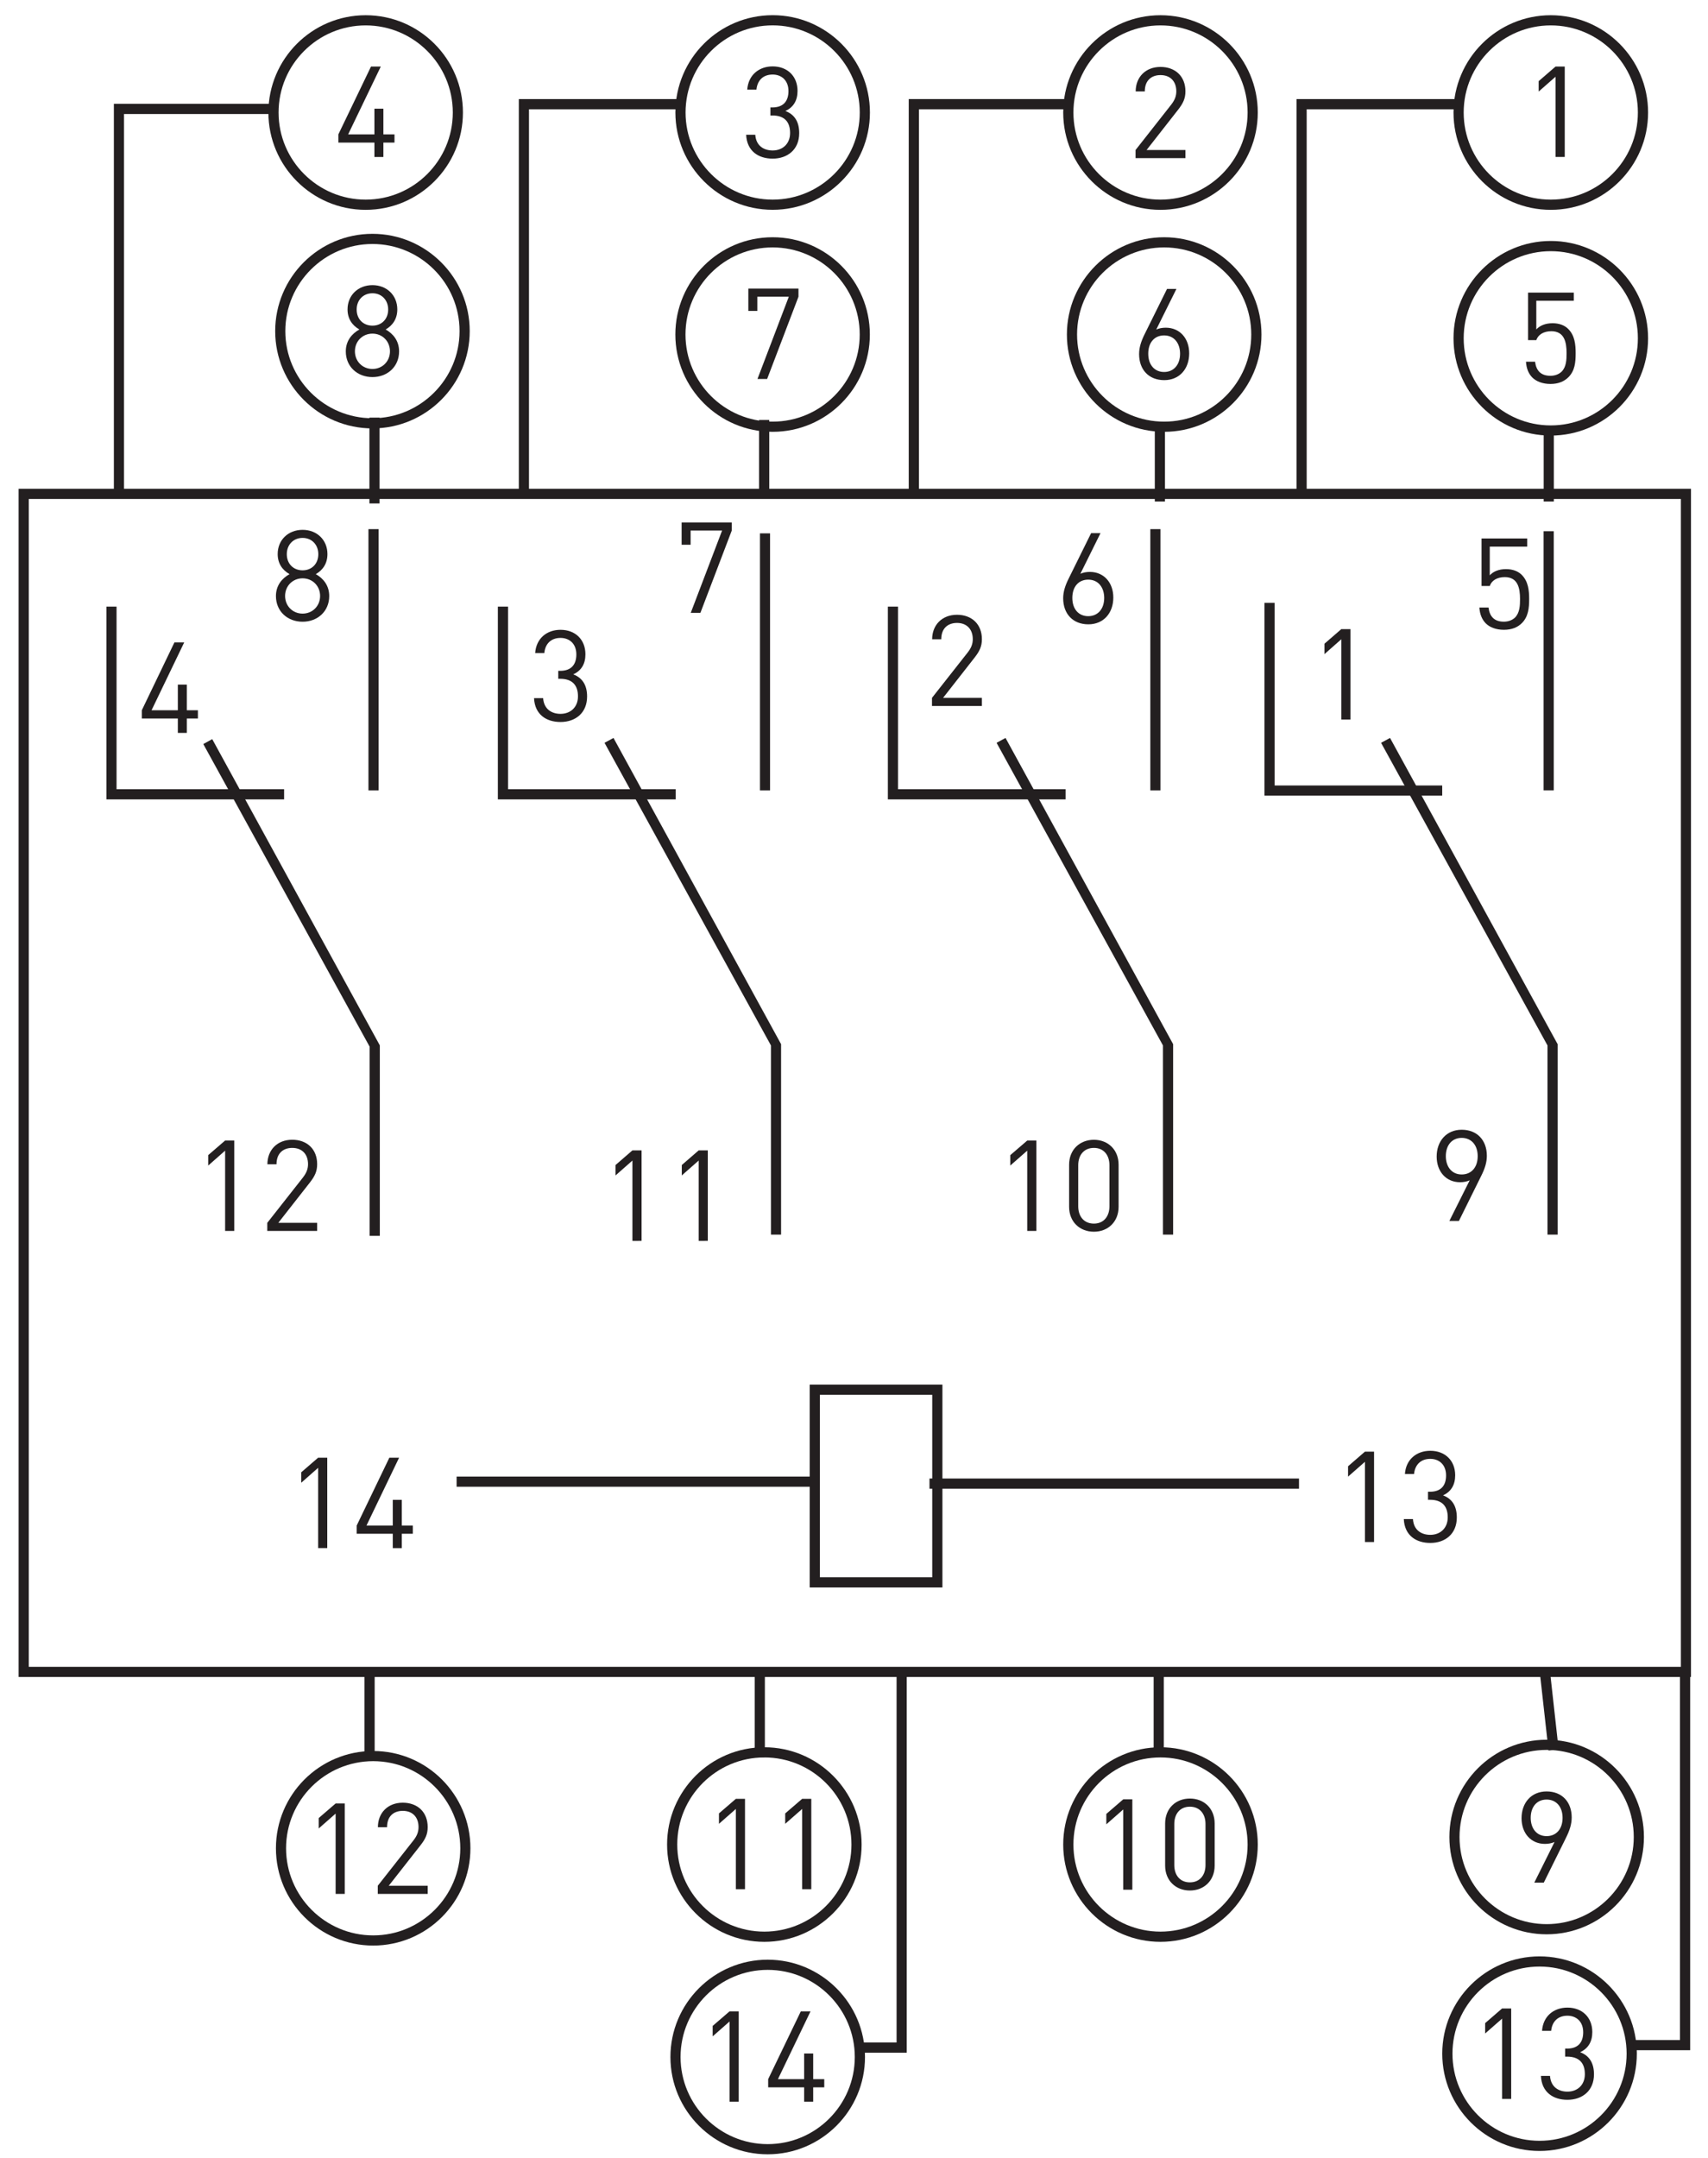 <?xml version="1.0" encoding="UTF-8"?>
<svg height="240" viewBox="0 0 190 240" width="190" xmlns="http://www.w3.org/2000/svg" xmlns:xlink="http://www.w3.org/1999/xlink"><clipPath id="a"><path d="m0 0h209.764v297.638h-209.764z"/></clipPath><clipPath id="b"><path d="m0 0h209.764v297.638h-209.764z"/></clipPath><clipPath id="c"><path d="m0 0h209.764v297.638h-209.764z"/></clipPath><clipPath id="d"><path d="m0 0h209.764v297.638h-209.764z"/></clipPath><clipPath id="e"><path d="m0 0h209.764v297.638h-209.764z"/></clipPath><clipPath id="f"><path d="m0 0h209.764v297.638h-209.764z"/></clipPath><clipPath id="g"><path d="m0 0h209.764v297.638h-209.764z"/></clipPath><clipPath id="h"><path d="m0 0h209.764v297.638h-209.764z"/></clipPath><clipPath id="i"><path d="m0 0h209.764v297.638h-209.764z"/></clipPath><clipPath id="j"><path d="m0 0h209.764v297.638h-209.764z"/></clipPath><clipPath id="k"><path d="m0 0h209.764v297.638h-209.764z"/></clipPath><g transform="matrix(1.333 0 0 -1.333 -166.244 192.811)"><path d="m265.83 4.726h-139.562v99.137h139.562zm-138.713.849h137.871v97.439h-137.871z" fill="#231f20"/><path d="m0 0h-4.578v4.966h.261v-4.704h4.317z" fill="#231f20" transform="matrix(3.239 0 0 3.239 148.423 77.947)"/><path d="m0 0h-4.581v4.966h.263v-4.704h4.318z" fill="#231f20" transform="matrix(3.239 0 0 3.239 181.099 77.947)"/><path d="m0 0h-4.579v4.966h.262v-4.704h4.317z" fill="#231f20" transform="matrix(3.239 0 0 3.239 213.639 77.947)"/><path d="m0 0h-4.58v4.966h.263v-4.704h4.317z" fill="#231f20" transform="matrix(3.239 0 0 3.239 245.069 78.259)"/><g clip-path="url(#a)" transform="matrix(3.239 0 0 3.239 -280.066 -322.582)"><path d="m0 0c-1.382 0-2.506 1.125-2.506 2.507s1.124 2.506 2.506 2.506c1.383 0 2.506-1.124 2.506-2.506s-1.123-2.507-2.506-2.507m0 4.751c-1.236 0-2.244-1.007-2.244-2.244 0-1.238 1.008-2.244 2.244-2.244 1.237 0 2.245 1.006 2.245 2.244 0 1.237-1.008 2.244-2.245 2.244" fill="#231f20" transform="translate(134.392 138.845)"/></g><path d="m0 0v.212h-.286v.661h-.231v-.661h-.677l.841 1.747h-.252l-.841-1.747v-.212h.929v-.37h.231v.37z" fill="#231f20" transform="matrix(3.239 0 0 3.239 157.635 132.746)"/><g clip-path="url(#b)" fill="#231f20" transform="matrix(3.239 0 0 3.239 -280.066 -322.582)"><path d="m0 0v.209h-1.001l.815 1.041c.126.163.186.285.186.471 0 .383-.259.628-.642.628-.388 0-.64-.265-.64-.631h.235c0 .301.19.421.405.421.256 0 .407-.166.407-.418 0-.128-.043-.229-.131-.343l-.919-1.169v-.209z" transform="translate(155.513 140.177)"/><path d="m0 0c-1.381 0-2.506 1.125-2.506 2.507s1.125 2.506 2.506 2.506c1.383 0 2.507-1.124 2.507-2.506s-1.124-2.507-2.507-2.507m0 4.751c-1.236 0-2.243-1.007-2.243-2.244 0-1.238 1.007-2.244 2.243-2.244 1.238 0 2.245 1.006 2.245 2.244 0 1.237-1.007 2.244-2.245 2.244" transform="translate(154.87 138.845)"/><path d="m0 0c0 .292-.121.48-.356.569.209.096.313.272.313.517 0 .38-.262.632-.641.632-.353 0-.628-.223-.655-.599h.237c.023.239.172.389.418.389.225 0 .407-.147.407-.425 0-.262-.132-.422-.416-.422h-.049v-.207h.049c.317 0 .458-.169.458-.451 0-.284-.197-.451-.449-.451-.221 0-.428.115-.448.405h-.235c.019-.421.316-.615.683-.615.379 0 .684.229.684.658" transform="translate(145.562 140.822)"/><path d="m0 0c-1.383 0-2.506 1.125-2.506 2.506 0 1.382 1.123 2.507 2.506 2.507 1.382 0 2.506-1.125 2.506-2.507 0-1.381-1.124-2.506-2.506-2.506m0 4.751c-1.237 0-2.244-1.007-2.244-2.245 0-1.237 1.007-2.244 2.244-2.244 1.236 0 2.244 1.007 2.244 2.244 0 1.238-1.008 2.245-2.244 2.245" transform="translate(144.878 138.846)"/><path d="m0 0c0 .219-.021.456-.192.625-.091.092-.229.147-.402.147-.184 0-.328-.059-.42-.16v.739h.966v.21h-1.179v-1.224h.213c.047.138.184.229.387.229.336 0 .393-.281.393-.566 0-.167-.007-.353-.127-.474-.07-.069-.174-.108-.288-.108-.246 0-.368.131-.397.363h-.234c.011-.167.06-.301.162-.406.101-.101.264-.167.469-.167s.355.066.463.174c.167.167.186.386.186.618" transform="translate(165.567 135.152)"/><path d="m0 0c-1.382 0-2.506 1.125-2.506 2.506 0 1.382 1.124 2.507 2.506 2.507s2.507-1.125 2.507-2.507c0-1.381-1.125-2.506-2.507-2.506m0 4.75c-1.237 0-2.244-1.006-2.244-2.244 0-1.237 1.007-2.244 2.244-2.244s2.244 1.007 2.244 2.244c0 1.238-1.007 2.244-2.244 2.244" transform="translate(164.926 133.03)"/><path d="m0 0c0-.284-.163-.471-.412-.471-.248 0-.408.187-.408.471 0 .288.16.471.408.471.269 0 .412-.213.412-.471m.235.01c0 .383-.241.66-.604.66-.092 0-.173-.016-.245-.048l.52 1.047h-.242l-.572-1.155c-.099-.197-.148-.357-.148-.524 0-.402.251-.671.648-.671.396 0 .643.295.643.691" transform="translate(155.375 135.139)"/><path d="m0 0c-1.381 0-2.506 1.124-2.506 2.506s1.125 2.506 2.506 2.506c1.382 0 2.507-1.124 2.507-2.506s-1.125-2.506-2.507-2.506m0 4.75c-1.237 0-2.244-1.006-2.244-2.244 0-1.237 1.007-2.244 2.244-2.244 1.238 0 2.244 1.007 2.244 2.244 0 1.238-1.006 2.244-2.244 2.244" transform="translate(154.965 133.127)"/></g><path d="m0 0-.435-.376v-.268l.435.382v-2.066h.237v2.328z" fill="#231f20" transform="matrix(3.239 0 0 3.239 254.527 139.091)"/><g clip-path="url(#c)" transform="matrix(3.239 0 0 3.239 -280.066 -322.582)"><path d="m0 0c-1.382 0-2.506 1.125-2.506 2.507s1.124 2.506 2.506 2.506 2.507-1.124 2.507-2.506-1.125-2.507-2.507-2.507m0 4.751c-1.237 0-2.244-1.007-2.244-2.244 0-1.238 1.007-2.244 2.244-2.244s2.244 1.006 2.244 2.244c0 1.237-1.007 2.244-2.244 2.244" fill="#231f20" transform="translate(164.926 138.845)"/></g><path d="m0 0h-.261v10.053h4.097v-.263h-3.836z" fill="#231f20" transform="matrix(3.239 0 0 3.239 135.063 103.421)"/><path d="m0 0h-.262v10.054h4.097v-.263h-3.835z" fill="#231f20" transform="matrix(3.239 0 0 3.239 168.859 103.814)"/><path d="m0 0h-.263v10.054h4.097v-.263h-3.834z" fill="#231f20" transform="matrix(3.239 0 0 3.239 201.402 103.814)"/><path d="m0 0h-.262v10.054h4.097v-.263h-3.835z" fill="#231f20" transform="matrix(3.239 0 0 3.239 233.759 103.814)"/><path d="m155.462 78.699h.849v21.798h-.849z" fill="#231f20"/><path d="m188.135 78.699h.842v21.445h-.842z" fill="#231f20"/><path d="m220.711 78.699h.845v21.798h-.845z" fill="#231f20"/><path d="m253.53 78.702h.849v21.62h-.849z" fill="#231f20"/><path d="m0 0h-.262v4.872l-4.286 7.796.23.127 4.318-7.889z" fill="#231f20" transform="matrix(3.239 0 0 3.239 156.411 41.533)"/><path d="m0 0h-.262v4.873l-4.287 7.796.231.125 4.318-7.888z" fill="#231f20" transform="matrix(3.239 0 0 3.239 222.614 41.634)"/><path d="m0 0h-.261v4.873l-4.288 7.796.231.125 4.318-7.888z" fill="#231f20" transform="matrix(3.239 0 0 3.239 189.897 41.634)"/><path d="m0 0h-.261v4.873l-4.288 7.796.231.125 4.318-7.888z" fill="#231f20" transform="matrix(3.239 0 0 3.239 254.701 41.634)"/><g clip-path="url(#d)" transform="matrix(3.239 0 0 3.239 -280.066 -322.582)"><path d="m0 0c-1.383 0-2.506 1.124-2.506 2.506s1.123 2.506 2.506 2.506c1.382 0 2.505-1.124 2.505-2.506s-1.123-2.506-2.505-2.506m0 4.75c-1.238 0-2.245-1.006-2.245-2.244 0-1.237 1.007-2.244 2.245-2.244 1.236 0 2.244 1.007 2.244 2.244 0 1.238-1.008 2.244-2.244 2.244" fill="#231f20" transform="translate(144.877 133.127)"/></g><path d="m0 0v.209h-1.292v-.575h.232v.366h.811l-.808-2.12h.249z" fill="#231f20" transform="matrix(3.239 0 0 3.239 191.349 119.889)"/><g clip-path="url(#e)" fill="#231f20" transform="matrix(3.239 0 0 3.239 -280.066 -322.582)"><path d="m0 0c-1.383 0-2.506 1.125-2.506 2.506 0 1.382 1.123 2.506 2.506 2.506 1.382 0 2.506-1.124 2.506-2.506 0-1.381-1.124-2.506-2.506-2.506m0 4.75c-1.237 0-2.245-1.006-2.245-2.244 0-1.237 1.008-2.244 2.245-2.244 1.236 0 2.244 1.007 2.244 2.244 0 1.238-1.008 2.244-2.244 2.244" transform="translate(134.567 133.215)"/><path d="m0 0c0-.245-.167-.415-.405-.415-.24 0-.407.17-.407.415 0 .242.167.419.407.419.238 0 .405-.177.405-.419m.046-1.076c0-.259-.196-.455-.451-.455-.256 0-.452.196-.452.455s.196.455.452.455c.255 0 .451-.196.451-.455m.235-.003c0 .271-.15.454-.346.565.182.105.3.275.3.517 0 .364-.271.625-.64.625-.37 0-.642-.261-.642-.625 0-.242.121-.412.305-.517-.197-.111-.35-.294-.35-.565 0-.393.3-.661.687-.661.385 0 .686.268.686.661" transform="translate(134.972 136.277)"/></g><path d="m0 0-.434-.376v-.268l.434.383v-2.068h.236v2.329z" fill="#231f20" transform="matrix(3.239 0 0 3.239 236.649 92.155)"/><g clip-path="url(#f)" fill="#231f20" transform="matrix(3.239 0 0 3.239 -280.066 -322.582)"><path d="m0 0c0-.284-.163-.47-.412-.47s-.409.186-.409.47c0 .288.16.471.409.471.269 0 .412-.212.412-.471m.235.01c0 .383-.242.66-.605.66-.091 0-.173-.016-.244-.048l.519 1.047h-.242l-.571-1.155c-.099-.196-.149-.357-.149-.523 0-.402.252-.671.649-.671.395 0 .643.294.643.69" transform="translate(153.42 128.848)"/><path d="m0 0c0 .291-.121.48-.357.569.21.095.314.271.314.516 0 .381-.261.632-.642.632-.352 0-.627-.222-.653-.599h.236c.022.239.173.39.417.39.227 0 .408-.147.408-.425 0-.262-.132-.423-.416-.423h-.05v-.205h.05c.316 0 .458-.17.458-.452 0-.284-.197-.451-.45-.451-.22 0-.427.114-.448.405h-.234c.018-.421.316-.615.682-.615.381 0 .685.229.685.658" transform="translate(140.097 126.31)"/><path d="m0 0c0 .219-.022.455-.193.625-.092.091-.229.146-.403.146-.182 0-.327-.058-.419-.16v.74h.965v.209h-1.177v-1.224h.212c.046.138.184.229.387.229.336 0 .393-.28.393-.565 0-.167-.008-.353-.128-.475-.069-.068-.174-.108-.288-.108-.245 0-.367.131-.396.364h-.236c.013-.168.062-.301.165-.407.1-.101.264-.166.467-.166.206 0 .357.065.464.173.166.167.187.387.187.619" transform="translate(164.369 128.819)"/></g><path d="m0 0v.213h-.285v.66h-.232v-.66h-.677l.841 1.747h-.252l-.84-1.747v-.213h.928v-.37h.232v.37z" fill="#231f20" transform="matrix(3.239 0 0 3.239 141.229 84.695)"/><path d="m0 0v.209h-1.292v-.576h.232v.367h.811l-.808-2.121h.249z" fill="#231f20" transform="matrix(3.239 0 0 3.239 185.781 100.38)"/><g clip-path="url(#g)" transform="matrix(3.239 0 0 3.239 -280.066 -322.582)"><path d="m0 0v.209h-1.001l.815 1.04c.127.164.186.285.186.472 0 .383-.258.628-.642.628-.388 0-.64-.266-.64-.632h.235c0 .301.19.422.405.422.256 0 .407-.166.407-.418 0-.128-.043-.229-.131-.344l-.919-1.168v-.209zm-2.136 0v2.329h-.235l-.436-.376v-.269l.436.384v-2.068z" fill="#231f20" transform="translate(133.142 112.542)"/></g><path d="m0 0v2.33h-.235l-.435-.377v-.268l.435.383v-2.068zm-1.706 0v2.33h-.236l-.435-.377v-.268l.435.383v-2.068z" fill="#231f20" transform="matrix(3.239 0 0 3.239 183.781 41.116)"/><g clip-path="url(#h)" fill="#231f20" transform="matrix(3.239 0 0 3.239 -280.066 -322.582)"><path d="m0 0c0-.255-.144-.445-.4-.445-.26 0-.404.19-.404.445v1.06c0 .256.144.445.404.445.256 0 .4-.189.4-.445zm.236-.013v1.086c0 .386-.274.641-.636.641-.365 0-.639-.255-.639-.641v-1.086c0-.386.274-.641.639-.641.362 0 .636.255.636.641m-2.119-.621v2.328h-.235l-.437-.376v-.268l.437.384v-2.068z" transform="translate(153.555 113.176)"/><path d="m0 0c0-.288-.163-.471-.412-.471-.268 0-.409.213-.409.471 0 .285.16.471.409.471s.412-.186.412-.471m.236.01c0 .402-.253.671-.648.671s-.645-.295-.645-.691c0-.383.24-.661.603-.661.091 0 .177.017.248.049l-.524-1.047h.246l.572 1.156c.099.196.148.356.148.523" transform="translate(163.043 114.468)"/><path d="m0 0c0-.246-.167-.416-.405-.416-.239 0-.407.17-.407.416 0 .242.168.419.407.419.238 0 .405-.177.405-.419m.046-1.076c0-.259-.196-.455-.451-.455s-.451.196-.451.455c0 .258.196.454.451.454s.451-.196.451-.454m.235-.003c0 .271-.15.454-.346.565.183.105.3.275.3.517 0 .364-.271.624-.64.624-.37 0-.642-.26-.642-.624 0-.242.121-.412.305-.517-.197-.111-.35-.294-.35-.565 0-.394.3-.661.687-.661.385 0 .686.267.686.661" transform="translate(133.172 129.975)"/></g><path d="m0 0v.212h-.284v.661h-.233v-.661h-.677l.84 1.747h-.251l-.841-1.747v-.212h.929v-.37h.233v.37zm-2.205-.37v2.329h-.235l-.435-.376v-.269l.435.384v-2.068z" fill="#231f20" transform="matrix(3.239 0 0 3.239 159.166 16.677)"/><g clip-path="url(#i)" fill="#231f20" transform="matrix(3.239 0 0 3.239 -280.066 -322.582)"><path d="m0 0c0 .292-.12.481-.355.569.209.095.313.272.313.517 0 .38-.261.631-.641.631-.353 0-.629-.222-.654-.598h.235c.024.239.174.39.419.39.226 0 .406-.148.406-.426 0-.262-.13-.421-.415-.421h-.05v-.207h.05c.317 0 .458-.17.458-.451 0-.286-.198-.452-.449-.452-.222 0-.429.115-.447.406h-.236c.019-.422.317-.615.683-.615.38 0 .683.229.683.657m-2.132-.634v2.329h-.235l-.435-.377v-.267l.435.382v-2.067z" transform="translate(162.505 105.162)"/><path d="m0 0v.209h-1l.814 1.04c.127.164.186.286.186.472 0 .383-.259.628-.642.628-.388 0-.64-.266-.64-.632h.235c0 .302.191.422.405.422.255 0 .407-.166.407-.418 0-.128-.042-.229-.131-.343l-.92-1.169v-.209z" transform="translate(150.269 126.065)"/></g><path d="m0 0v.212h-.285v.661h-.233v-.661h-.675l.839 1.746h-.25l-.841-1.746v-.212h.927v-.37h.233v.37zm-2.204-.37v2.328h-.236l-.435-.375v-.269l.435.383v-2.067z" fill="#231f20" transform="matrix(3.239 0 0 3.239 193.5 -29.513)"/><g clip-path="url(#j)" transform="matrix(3.239 0 0 3.239 -280.066 -322.582)"><path d="m0 0c-1.382 0-2.506 1.124-2.506 2.506s1.124 2.507 2.506 2.507 2.507-1.125 2.507-2.507-1.125-2.506-2.507-2.506m0 4.751c-1.237 0-2.245-1.007-2.245-2.245 0-1.237 1.008-2.244 2.245-2.244s2.244 1.007 2.244 2.244c0 1.238-1.007 2.245-2.244 2.245" fill="#231f20" transform="translate(144.75 88.757)"/></g><g fill="#231f20"><path d="m0 0v2.329h-.235l-.437-.376v-.268l.437.383v-2.068zm-1.708 0v2.329h-.235l-.436-.376v-.268l.436.383v-2.068z" transform="matrix(3.239 0 0 3.239 192.418 -12.982)"/><g clip-path="url(#k)" transform="matrix(3.239 0 0 3.239 -280.066 -322.582)"><path d="m0 0c-1.382 0-2.506 1.125-2.506 2.506 0 1.382 1.124 2.506 2.506 2.506s2.506-1.124 2.506-2.506c0-1.381-1.124-2.506-2.506-2.506m0 4.75c-1.237 0-2.244-1.006-2.244-2.244 0-1.237 1.007-2.243 2.244-2.243s2.244 1.006 2.244 2.243c0 1.238-1.007 2.244-2.244 2.244" transform="translate(144.664 94.23)"/><path d="m0 0v.21h-1.003l.816 1.04c.128.164.187.285.187.471 0 .383-.259.628-.642.628-.389 0-.641-.265-.641-.632h.236c0 .302.19.422.405.422.255 0 .406-.166.406-.418 0-.128-.042-.229-.131-.343l-.919-1.168v-.21zm-2.137 0v2.329h-.235l-.436-.376v-.268l.436.383v-2.068z" transform="translate(135.99 95.465)"/><path d="m0 0c-1.383 0-2.506 1.124-2.506 2.506s1.123 2.506 2.506 2.506c1.382 0 2.505-1.124 2.505-2.506s-1.123-2.506-2.505-2.506m0 4.75c-1.237 0-2.245-1.006-2.245-2.244 0-1.237 1.008-2.244 2.245-2.244 1.236 0 2.244 1.007 2.244 2.244 0 1.238-1.008 2.244-2.244 2.244" transform="translate(134.586 94.134)"/><path d="m0 0c0-.255-.145-.444-.402-.444-.258 0-.402.189-.402.444v1.061c0 .255.144.444.402.444.257 0 .402-.189.402-.444zm.236-.012v1.085c0 .387-.275.642-.638.642-.364 0-.638-.255-.638-.642v-1.085c0-.387.274-.642.638-.642.363 0 .638.255.638.642m-2.121-.622v2.329h-.234l-.436-.376v-.268l.436.383v-2.068z" transform="translate(156.03 96.206)"/><path d="m0 0c-1.381 0-2.506 1.125-2.506 2.506 0 1.382 1.125 2.506 2.506 2.506 1.383 0 2.507-1.124 2.507-2.506 0-1.381-1.124-2.506-2.507-2.506m0 4.75c-1.236 0-2.243-1.006-2.243-2.244 0-1.237 1.007-2.243 2.243-2.243 1.238 0 2.245 1.006 2.245 2.243 0 1.238-1.007 2.244-2.245 2.244" transform="translate(154.87 94.23)"/><path d="m0 0c-1.383 0-2.506 1.124-2.506 2.506s1.123 2.506 2.506 2.506c1.382 0 2.506-1.124 2.506-2.506s-1.124-2.506-2.506-2.506m0 4.75c-1.237 0-2.245-1.007-2.245-2.244 0-1.238 1.008-2.244 2.245-2.244 1.236 0 2.244 1.006 2.244 2.244 0 1.237-1.008 2.244-2.244 2.244" transform="translate(164.82 94.424)"/><path d="m0 0c0-.288-.163-.471-.412-.471-.269 0-.409.213-.409.471 0 .285.16.471.409.471s.412-.186.412-.471m.235.01c0 .402-.252.67-.647.67-.396 0-.645-.294-.645-.69 0-.383.239-.661.603-.661.091 0 .176.017.247.049l-.522-1.047h.245l.572 1.155c.098.196.147.357.147.524" transform="translate(165.23 97.424)"/><path d="m0 0c0 .291-.121.481-.357.569.209.095.314.273.314.518 0 .379-.261.631-.641.631-.353 0-.628-.222-.654-.598h.235c.023.238.174.389.419.389.226 0 .406-.148.406-.426 0-.261-.131-.421-.415-.421h-.05v-.207h.05c.316 0 .458-.17.458-.451 0-.285-.197-.451-.449-.451-.221 0-.428.114-.449.405h-.234c.019-.422.318-.615.683-.615.38 0 .684.229.684.657m-2.133-.634v2.329h-.235l-.436-.377v-.267l.436.382v-2.067z" transform="translate(166.039 90.818)"/><path d="m0 0c-1.382 0-2.507 1.124-2.507 2.506s1.125 2.506 2.507 2.506c1.381 0 2.506-1.124 2.506-2.506s-1.125-2.506-2.506-2.506m0 4.75c-1.238 0-2.244-1.007-2.244-2.244s1.006-2.244 2.244-2.244c1.237 0 2.243 1.007 2.243 2.244s-1.006 2.244-2.243 2.244" transform="translate(164.637 88.843)"/></g><path d="m155.128-1.922h.852v6.673h-.852z"/><path d="m187.695-1.967h.849v7.133h-.849z"/><path d="m220.987-1.922h.849v6.673h-.849z"/><path d="m0 0 .233-2.092.261.028-.232 2.093z" transform="matrix(3.239 0 0 3.239 253.186 5.366)"/><path d="m0 0h-1.167v.263h.905v9.485h.262z" transform="matrix(3.239 0 0 3.239 200.384 -26.622)"/><path d="m0 0h-1.474v.262h1.212v9.486h.262z" transform="matrix(3.239 0 0 3.239 265.761 -26.413)"/><path d="m155.543 102.641h.846v7.159h-.846z"/><path d="m188.061 103.179h.849v6.427h-.849z"/><path d="m221.084 102.8h.849v6.401h-.849z"/><path d="m253.537 102.8h.849v6.178h-.849z"/><path d="m162.819 20.599h30.182v.849h-30.182z"/><path d="m202.282 20.434h30.836v.852h-30.836z"/><path d="m203.361 12.196h-11.076v16.926h11.076zm-10.227.849h9.378v15.225h-9.378z"/></g></g></svg>